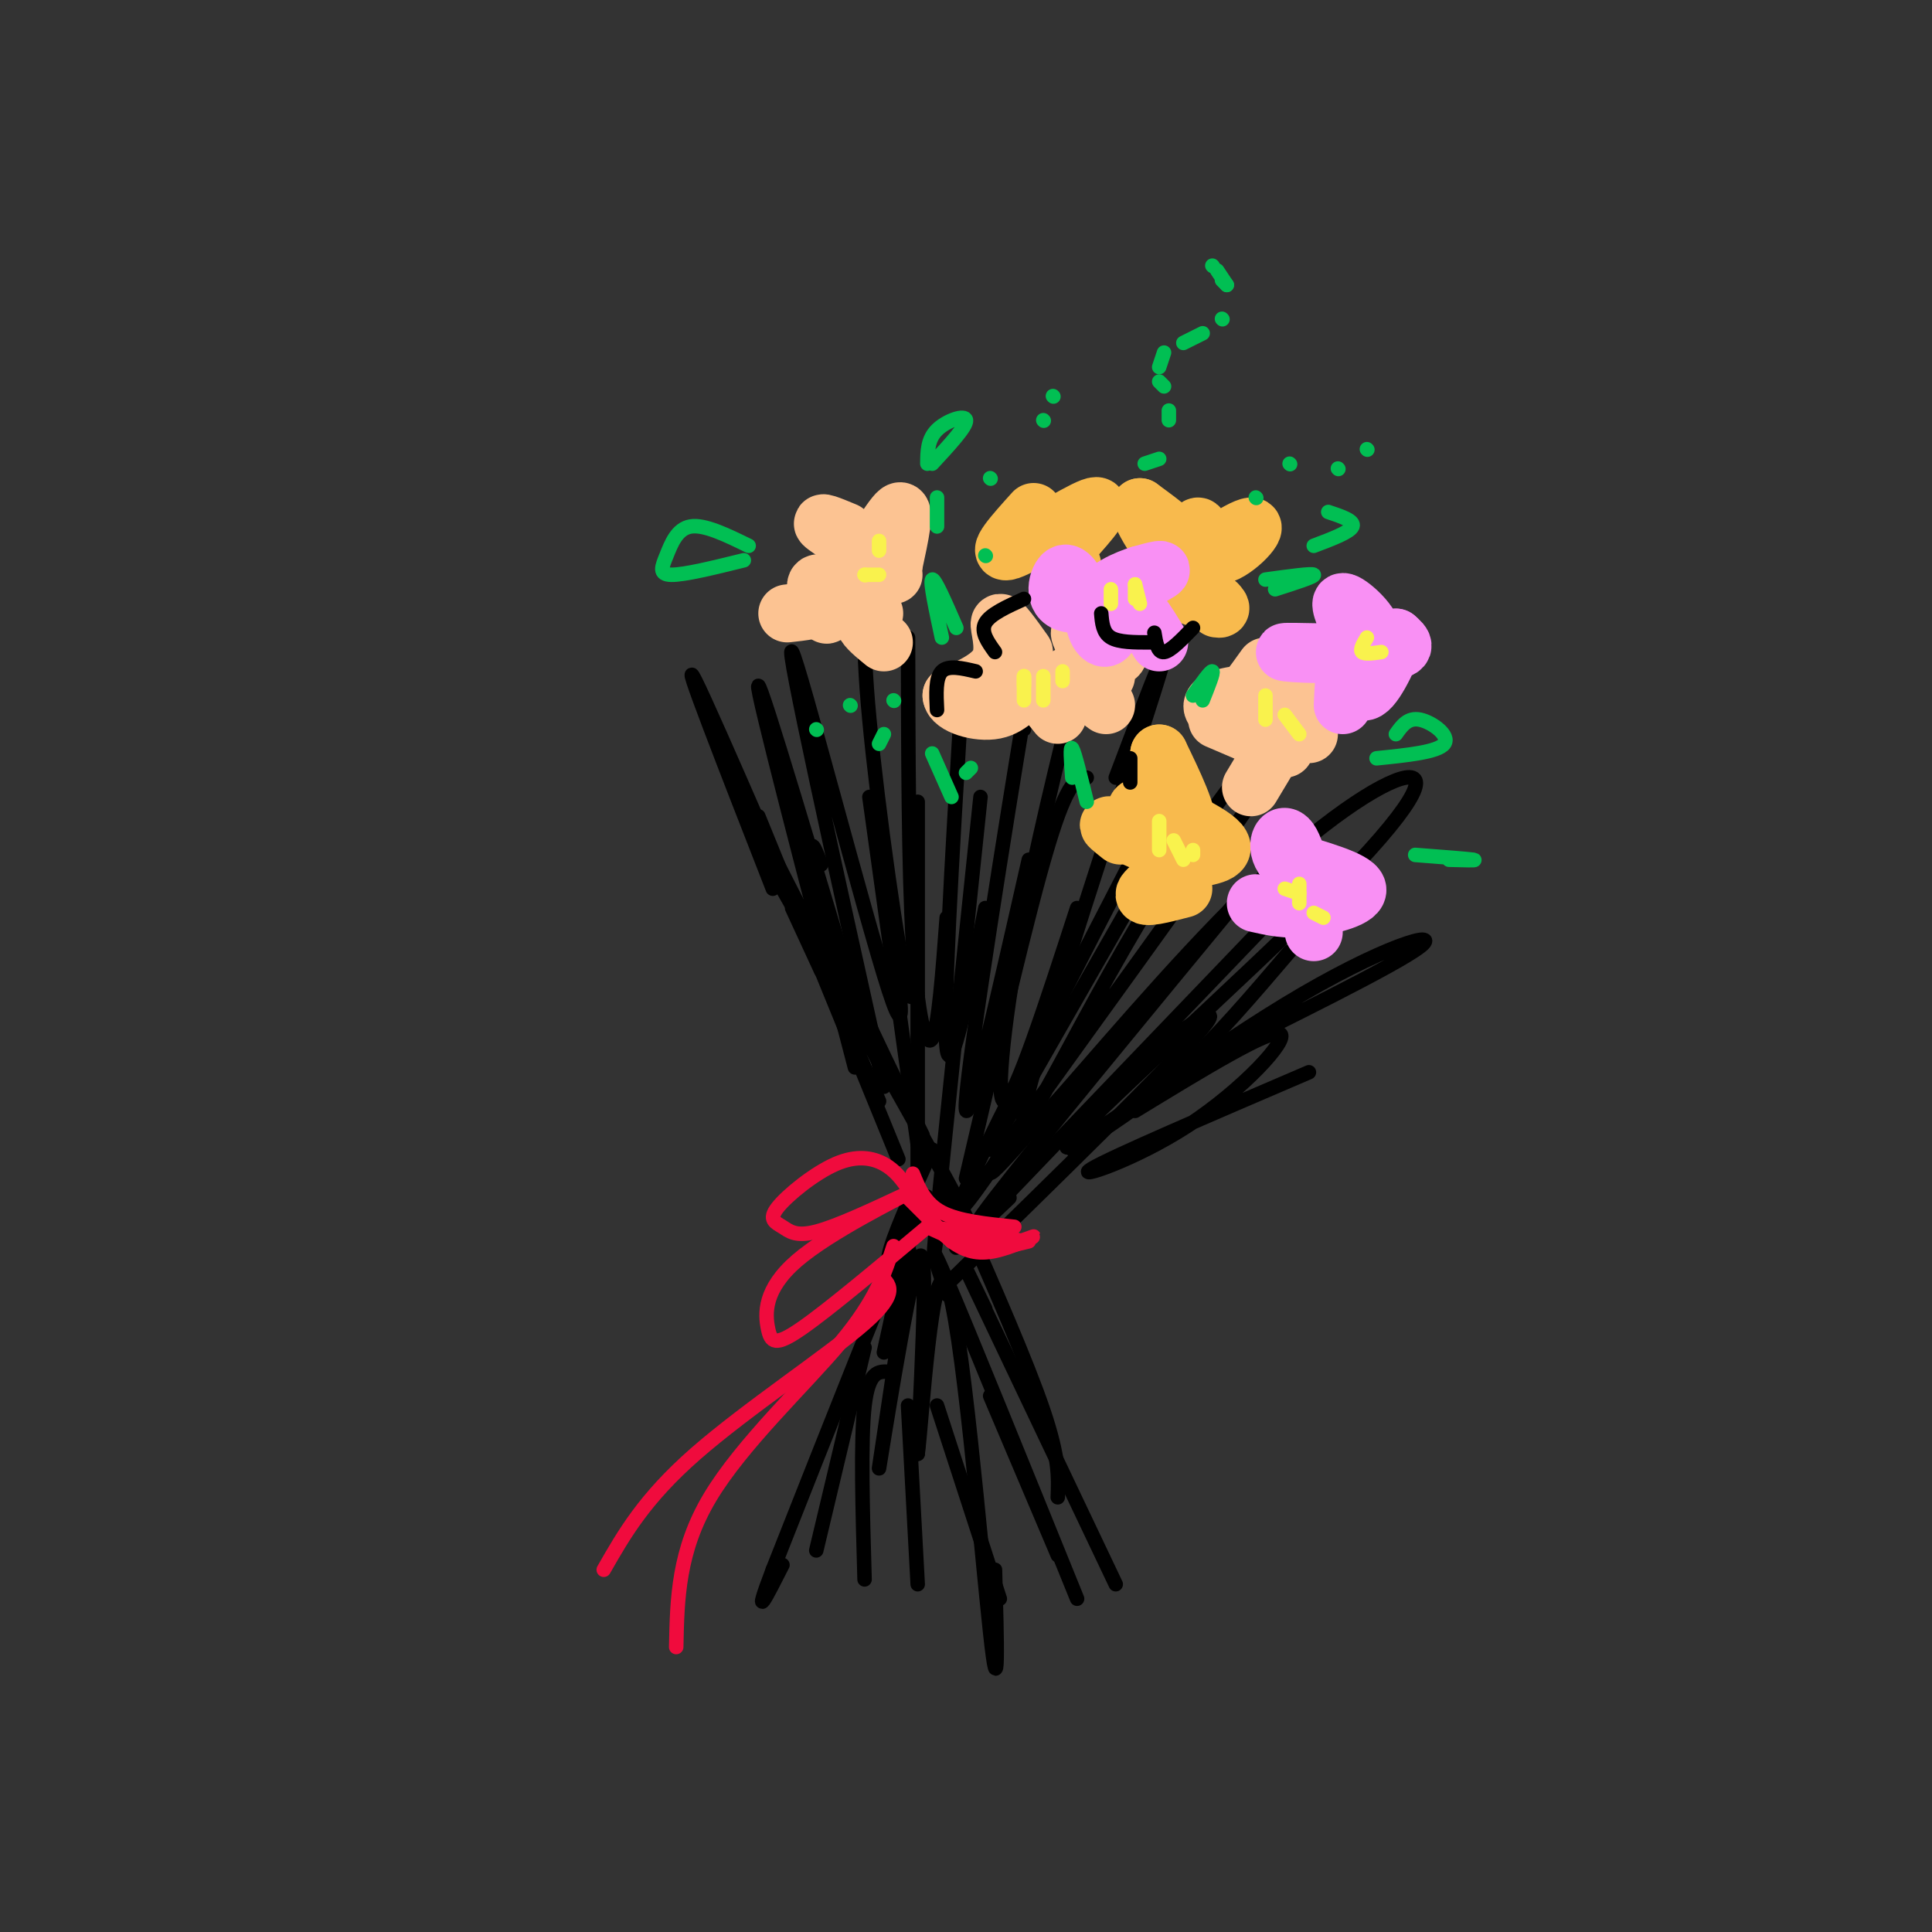 <svg viewBox='0 0 400 400' version='1.1' xmlns='http://www.w3.org/2000/svg' xmlns:xlink='http://www.w3.org/1999/xlink'><rect x="0" y="0" width="400" height="400" fill="#333333" stroke="none"/><g fill='none' stroke='rgb(0,0,0)' stroke-width='3' stroke-linecap='round' stroke-linejoin='round'><path d='M159,175c0.000,0.000 24.000,47.000 24,47'/><path d='M170,179c-1.000,-2.622 -2.000,-5.244 -2,-3c0.000,2.244 1.000,9.356 5,20c4.000,10.644 11.000,24.822 18,39'/><path d='M180,165c0.000,0.000 10.000,72.000 10,72'/><path d='M190,166c0.000,0.000 0.000,76.000 0,76'/><path d='M203,165c-3.833,36.583 -7.667,73.167 -9,87c-1.333,13.833 -0.167,4.917 1,-4'/><path d='M225,161c-1.917,0.083 -3.833,0.167 -8,14c-4.167,13.833 -10.583,41.417 -17,69'/><path d='M239,169c-16.250,31.500 -32.500,63.000 -38,75c-5.500,12.000 -0.250,4.500 5,-3'/><path d='M259,183c-22.333,27.083 -44.667,54.167 -53,65c-8.333,10.833 -2.667,5.417 3,0'/><path d='M267,197c-7.750,9.083 -15.500,18.167 -23,25c-7.500,6.833 -14.750,11.417 -22,16'/><path d='M162,184c15.250,26.833 30.500,53.667 36,64c5.500,10.333 1.250,4.167 -3,-2'/><path d='M193,238c-4.196,9.232 -8.393,18.464 -9,22c-0.607,3.536 2.375,1.375 5,-4c2.625,-5.375 4.893,-13.964 0,-3c-4.893,10.964 -16.946,41.482 -29,72'/><path d='M160,325c-4.500,11.833 -1.250,5.417 2,-1'/><path d='M183,280c3.030,-13.875 6.060,-27.750 5,-18c-1.060,9.750 -6.208,43.125 -6,42c0.208,-1.125 5.774,-36.750 8,-43c2.226,-6.250 1.113,16.875 0,40'/><path d='M190,301c0.833,-6.167 2.917,-41.583 6,-35c3.083,6.583 7.167,55.167 9,72c1.833,16.833 1.417,1.917 1,-13'/><path d='M196,268c-2.250,-6.750 -4.500,-13.500 0,-3c4.500,10.500 15.750,38.250 27,66'/><path d='M204,271c-3.250,-6.750 -6.500,-13.500 -2,-4c4.500,9.500 16.750,35.250 29,61'/><path d='M199,251c6.833,15.583 13.667,31.167 17,41c3.333,9.833 3.167,13.917 3,18'/><path d='M197,265c22.083,-21.583 44.167,-43.167 51,-51c6.833,-7.833 -1.583,-1.917 -10,4'/><path d='M209,247c-8.333,8.583 -16.667,17.167 -6,6c10.667,-11.167 40.333,-42.083 70,-73'/><path d='M205,238c0.000,0.000 32.000,-56.000 32,-56'/><path d='M186,240c0.000,0.000 -29.000,-71.000 -29,-71'/><path d='M164,188c0.000,0.000 6.000,13.000 6,13'/><path d='M182,228c-17.167,-39.833 -34.333,-79.667 -38,-87c-3.667,-7.333 6.167,17.833 16,43'/><path d='M177,221c-10.250,-39.167 -20.500,-78.333 -20,-79c0.500,-0.667 11.750,37.167 23,75'/><path d='M183,225c-10.289,-46.378 -20.578,-92.756 -19,-90c1.578,2.756 15.022,54.644 20,70c4.978,15.356 1.489,-5.822 -2,-27'/><path d='M180,119c-0.867,5.800 -1.733,11.600 0,30c1.733,18.400 6.067,49.400 8,56c1.933,6.600 1.467,-11.200 1,-29'/><path d='M188,132c0.044,23.822 0.089,47.644 1,63c0.911,15.356 2.689,22.244 4,20c1.311,-2.244 2.156,-13.622 3,-25'/><path d='M199,146c-1.917,32.000 -3.833,64.000 -3,71c0.833,7.000 4.417,-11.000 8,-29'/><path d='M212,151c1.622,-11.267 3.244,-22.533 0,-3c-3.244,19.533 -11.356,69.867 -12,80c-0.644,10.133 6.178,-19.933 13,-50'/><path d='M219,152c2.726,-8.679 5.452,-17.357 4,-11c-1.452,6.357 -7.083,27.750 -11,48c-3.917,20.250 -6.119,39.357 -4,39c2.119,-0.357 8.560,-20.179 15,-40'/><path d='M231,161c6.985,-18.499 13.971,-36.997 8,-18c-5.971,18.997 -24.898,75.491 -27,87c-2.102,11.509 12.622,-21.967 30,-49c17.378,-27.033 37.409,-47.624 29,-33c-8.409,14.624 -45.260,64.464 -59,84c-13.740,19.536 -4.370,8.768 5,-2'/><path d='M217,230c8.073,-8.910 25.756,-30.185 41,-45c15.244,-14.815 28.051,-23.169 33,-24c4.949,-0.831 2.042,5.863 -16,24c-18.042,18.137 -51.217,47.717 -54,52c-2.783,4.283 24.828,-16.732 45,-29c20.172,-12.268 32.906,-15.791 28,-12c-4.906,3.791 -27.453,14.895 -50,26'/></g>
<g fill='none' stroke='rgb(252,195,146)' stroke-width='12' stroke-linecap='round' stroke-linejoin='round'><path d='M212,135c-2.333,-3.267 -4.667,-6.533 -5,-6c-0.333,0.533 1.333,4.867 0,8c-1.333,3.133 -5.667,5.067 -10,7'/><path d='M197,144c0.143,2.060 5.500,3.708 9,3c3.500,-0.708 5.143,-3.774 7,-4c1.857,-0.226 3.929,2.387 6,5'/><path d='M221,140c0.000,0.000 8.000,6.000 8,6'/><path d='M229,140c0.625,-5.083 1.250,-10.167 2,-10c0.750,0.167 1.625,5.583 0,6c-1.625,0.417 -5.750,-4.167 -7,-5c-1.250,-0.833 0.375,2.083 2,5'/><path d='M262,138c-2.827,3.970 -5.655,7.940 -8,9c-2.345,1.060 -4.208,-0.792 -2,-2c2.208,-1.208 8.488,-1.774 10,-1c1.512,0.774 -1.744,2.887 -5,5'/><path d='M252,149c0.000,0.000 14.000,6.000 14,6'/><path d='M269,146c0.000,0.000 2.000,6.000 2,6'/><path d='M262,158c0.000,0.000 -3.000,5.000 -3,5'/><path d='M170,124c0.780,2.008 1.560,4.016 1,3c-0.560,-1.016 -2.459,-5.056 -2,-6c0.459,-0.944 3.278,1.207 7,-2c3.722,-3.207 8.349,-11.774 10,-13c1.651,-1.226 0.325,4.887 -1,11'/><path d='M185,117c-0.167,2.167 -0.083,2.083 0,2'/><path d='M181,127c-1.167,0.500 -2.333,1.000 -2,2c0.333,1.000 2.167,2.500 4,4'/><path d='M163,127c3.000,-0.327 6.000,-0.655 10,-2c4.000,-1.345 9.000,-3.708 8,-7c-1.000,-3.292 -8.000,-7.512 -10,-9c-2.000,-1.488 1.000,-0.244 4,1'/></g>
<g fill='none' stroke='rgb(248,186,77)' stroke-width='12' stroke-linecap='round' stroke-linejoin='round'><path d='M232,173c-1.619,-1.292 -3.238,-2.583 -2,-2c1.238,0.583 5.333,3.042 9,4c3.667,0.958 6.905,0.417 7,-3c0.095,-3.417 -2.952,-9.708 -6,-16'/><path d='M240,156c-0.411,0.976 1.560,11.416 0,14c-1.560,2.584 -6.651,-2.689 -4,-3c2.651,-0.311 13.043,4.340 16,7c2.957,2.660 -1.522,3.330 -6,4'/><path d='M246,178c-3.289,2.222 -8.511,5.778 -9,7c-0.489,1.222 3.756,0.111 8,-1'/><path d='M249,112c1.256,2.363 2.512,4.726 0,6c-2.512,1.274 -8.792,1.458 -9,1c-0.208,-0.458 5.655,-1.560 6,-4c0.345,-2.440 -4.827,-6.220 -10,-10'/><path d='M236,105c-0.248,1.216 4.132,9.255 7,10c2.868,0.745 4.224,-5.806 5,-6c0.776,-0.194 0.971,5.969 4,6c3.029,0.031 8.892,-6.068 7,-6c-1.892,0.068 -11.541,6.305 -14,10c-2.459,3.695 2.270,4.847 7,6'/><path d='M252,125c1.167,1.167 0.583,1.083 0,1'/><path d='M214,106c-4.089,4.533 -8.178,9.067 -5,8c3.178,-1.067 13.622,-7.733 17,-9c3.378,-1.267 -0.311,2.867 -4,7'/><path d='M222,118c0.000,0.000 0.000,-1.000 0,-1'/></g>
<g fill='none' stroke='rgb(249,144,244)' stroke-width='12' stroke-linecap='round' stroke-linejoin='round'><path d='M279,129c-1.123,-2.684 -2.246,-5.368 0,-4c2.246,1.368 7.860,6.789 4,9c-3.860,2.211 -17.193,1.211 -17,1c0.193,-0.211 13.912,0.368 20,0c6.088,-0.368 4.544,-1.684 3,-3'/><path d='M289,132c-0.667,2.345 -3.833,9.708 -6,11c-2.167,1.292 -3.333,-3.488 -4,-4c-0.667,-0.512 -0.833,3.244 -1,7'/><path d='M224,123c-1.393,-2.548 -2.786,-5.095 -4,-4c-1.214,1.095 -2.250,5.833 2,6c4.250,0.167 13.786,-4.238 17,-6c3.214,-1.762 0.107,-0.881 -3,0'/><path d='M236,119c-2.582,0.797 -7.537,2.791 -9,6c-1.463,3.209 0.568,7.633 2,7c1.432,-0.633 2.266,-6.324 4,-7c1.734,-0.676 4.367,3.662 7,8'/><path d='M260,187c3.200,0.733 6.400,1.467 11,1c4.600,-0.467 10.600,-2.133 10,-4c-0.600,-1.867 -7.800,-3.933 -15,-6'/><path d='M266,178c-2.333,-2.667 -0.667,-6.333 1,-4c1.667,2.333 3.333,10.667 5,19'/></g>
<g fill='none' stroke='rgb(1,191,83)' stroke-width='3' stroke-linecap='round' stroke-linejoin='round'><path d='M197,165c0.000,0.000 -4.000,-9.000 -4,-9'/><path d='M200,160c0.000,0.000 1.000,-1.000 1,-1'/><path d='M195,132c-1.250,-5.833 -2.500,-11.667 -2,-12c0.500,-0.333 2.750,4.833 5,10'/><path d='M262,120c4.833,-0.667 9.667,-1.333 10,-1c0.333,0.333 -3.833,1.667 -8,3'/><path d='M155,113c-4.565,-2.232 -9.131,-4.464 -12,-4c-2.869,0.464 -4.042,3.625 -5,6c-0.958,2.375 -1.702,3.964 1,4c2.702,0.036 8.851,-1.482 15,-3'/><path d='M192,96c0.022,-2.533 0.044,-5.067 2,-7c1.956,-1.933 5.844,-3.267 6,-2c0.156,1.267 -3.422,5.133 -7,9'/><path d='M275,106c2.750,0.917 5.500,1.833 5,3c-0.500,1.167 -4.250,2.583 -8,4'/><path d='M289,152c1.244,-1.756 2.489,-3.511 5,-3c2.511,0.511 6.289,3.289 5,5c-1.289,1.711 -7.644,2.356 -14,3'/><path d='M293,177c5.417,0.417 10.833,0.833 12,1c1.167,0.167 -1.917,0.083 -5,0'/><path d='M222,161c-0.250,-3.417 -0.500,-6.833 0,-6c0.500,0.833 1.750,5.917 3,11'/><path d='M247,144c1.833,-2.583 3.667,-5.167 4,-5c0.333,0.167 -0.833,3.083 -2,6'/><path d='M183,152c0.000,0.000 -1.000,2.000 -1,2'/><path d='M169,151c0.000,0.000 0.100,0.100 0.1,0.1'/><path d='M176,146c0.000,0.000 0.100,0.100 0.1,0.1'/><path d='M185,145c0.000,0.000 0.100,0.100 0.1,0.1'/><path d='M204,115c0.000,0.000 0.100,0.100 0.1,0.1'/><path d='M194,109c0.000,0.000 0.000,-6.000 0,-6'/><path d='M205,99c0.000,0.000 0.100,0.100 0.1,0.1'/><path d='M216,87c0.000,0.000 0.100,0.100 0.1,0.1'/><path d='M218,82c0.000,0.000 0.100,0.100 0.1,0.1'/><path d='M237,96c0.000,0.000 3.000,-1.000 3,-1'/><path d='M242,87c0.000,0.000 0.000,-2.000 0,-2'/><path d='M241,80c0.000,0.000 -1.000,-1.000 -1,-1'/><path d='M240,76c0.000,0.000 1.000,-3.000 1,-3'/><path d='M245,71c0.000,0.000 4.000,-2.000 4,-2'/><path d='M253,66c0.000,0.000 0.100,0.100 0.1,0.1'/><path d='M254,59c0.000,0.000 -1.000,-1.000 -1,-1'/><path d='M254,59c0.000,0.000 -2.000,-3.000 -2,-3'/><path d='M251,55c0.000,0.000 0.100,0.100 0.1,0.1'/><path d='M260,103c0.000,0.000 0.100,0.100 0.1,0.1'/><path d='M267,96c0.000,0.000 0.100,0.100 0.1,0.1'/><path d='M277,97c0.000,0.000 0.100,0.100 0.1,0.1'/><path d='M283,93c0.000,0.000 0.100,0.100 0.1,0.1'/></g>
<g fill='none' stroke='rgb(240,11,61)' stroke-width='3' stroke-linecap='round' stroke-linejoin='round'><path d='M189,243c1.250,3.083 2.500,6.167 6,8c3.500,1.833 9.250,2.417 15,3'/><path d='M190,248c2.583,4.250 5.167,8.500 9,10c3.833,1.500 8.917,0.250 14,-1'/><path d='M188,246c-1.346,-1.867 -2.692,-3.734 -5,-5c-2.308,-1.266 -5.577,-1.930 -10,0c-4.423,1.930 -10.000,6.456 -12,9c-2.000,2.544 -0.423,3.108 1,4c1.423,0.892 2.692,2.112 7,1c4.308,-1.112 11.654,-4.556 19,-8'/><path d='M188,247c-1.877,1.152 -16.070,8.030 -23,14c-6.930,5.970 -6.596,11.030 -6,14c0.596,2.970 1.456,3.848 7,0c5.544,-3.848 15.772,-12.424 26,-21'/><path d='M188,248c0.000,0.000 9.000,9.000 9,9'/><path d='M197,257c2.844,2.072 5.453,2.751 9,2c3.547,-0.751 8.032,-2.933 8,-3c-0.032,-0.067 -4.581,1.981 -9,2c-4.419,0.019 -8.710,-1.990 -13,-4'/><path d='M192,254c2.733,0.178 16.067,2.622 19,3c2.933,0.378 -4.533,-1.311 -12,-3'/><path d='M182,264c2.200,1.756 4.400,3.511 -3,10c-7.400,6.489 -24.400,17.711 -35,27c-10.600,9.289 -14.800,16.644 -19,24'/><path d='M185,258c-1.800,5.578 -3.600,11.156 -11,20c-7.400,8.844 -20.400,20.956 -27,32c-6.600,11.044 -6.800,21.022 -7,31'/></g>
<g fill='none' stroke='rgb(249,242,77)' stroke-width='3' stroke-linecap='round' stroke-linejoin='round'><path d='M212,140c0.000,0.000 0.000,2.000 0,2'/><path d='M212,140c0.000,0.000 0.000,5.000 0,5'/><path d='M216,140c0.000,0.000 0.000,5.000 0,5'/><path d='M220,139c0.000,0.000 0.000,2.000 0,2'/><path d='M230,122c0.000,1.500 0.000,3.000 0,3c0.000,0.000 0.000,-1.500 0,-3'/><path d='M235,121c0.000,0.000 0.000,3.000 0,3'/><path d='M235,121c0.000,0.000 1.000,4.000 1,4'/><path d='M240,170c0.000,0.000 0.000,6.000 0,6'/><path d='M243,174c0.000,0.000 2.000,4.000 2,4'/><path d='M247,177c0.000,0.000 0.000,-1.000 0,-1'/><path d='M262,144c0.000,0.000 0.000,5.000 0,5'/><path d='M266,148c0.000,0.000 3.000,4.000 3,4'/><path d='M283,132c-0.750,1.250 -1.500,2.500 -1,3c0.500,0.500 2.250,0.250 4,0'/><path d='M266,184c0.000,0.000 3.000,1.000 3,1'/><path d='M269,183c0.000,0.000 0.000,4.000 0,4'/><path d='M272,189c0.000,0.000 2.000,1.000 2,1'/><path d='M179,119c0.000,0.000 0.100,0.100 0.1,0.1'/><path d='M179,119c0.000,0.000 3.000,0.000 3,0'/><path d='M182,114c0.000,0.000 0.000,-2.000 0,-2'/></g>
<g fill='none' stroke='rgb(0,0,0)' stroke-width='3' stroke-linecap='round' stroke-linejoin='round'><path d='M202,139c-2.833,-0.667 -5.667,-1.333 -7,0c-1.333,1.333 -1.167,4.667 -1,8'/><path d='M206,135c-1.500,-2.083 -3.000,-4.167 -2,-6c1.000,-1.833 4.500,-3.417 8,-5'/><path d='M228,127c0.167,2.000 0.333,4.000 2,5c1.667,1.000 4.833,1.000 8,1'/><path d='M239,131c0.333,2.083 0.667,4.167 2,4c1.333,-0.167 3.667,-2.583 6,-5'/><path d='M234,162c0.000,0.000 0.000,-5.000 0,-5'/><path d='M235,230c13.964,-8.524 27.929,-17.048 30,-16c2.071,1.048 -7.750,11.667 -19,19c-11.250,7.333 -23.929,11.381 -20,9c3.929,-2.381 24.464,-11.190 45,-20'/><path d='M179,279c0.000,0.000 -10.000,42.000 -10,42'/><path d='M184,284c-2.083,-0.083 -4.167,-0.167 -5,7c-0.833,7.167 -0.417,21.583 0,36'/><path d='M188,291c0.000,0.000 2.000,37.000 2,37'/><path d='M194,291c0.000,0.000 13.000,40.000 13,40'/><path d='M205,289c0.000,0.000 14.000,33.000 14,33'/></g>
</svg>